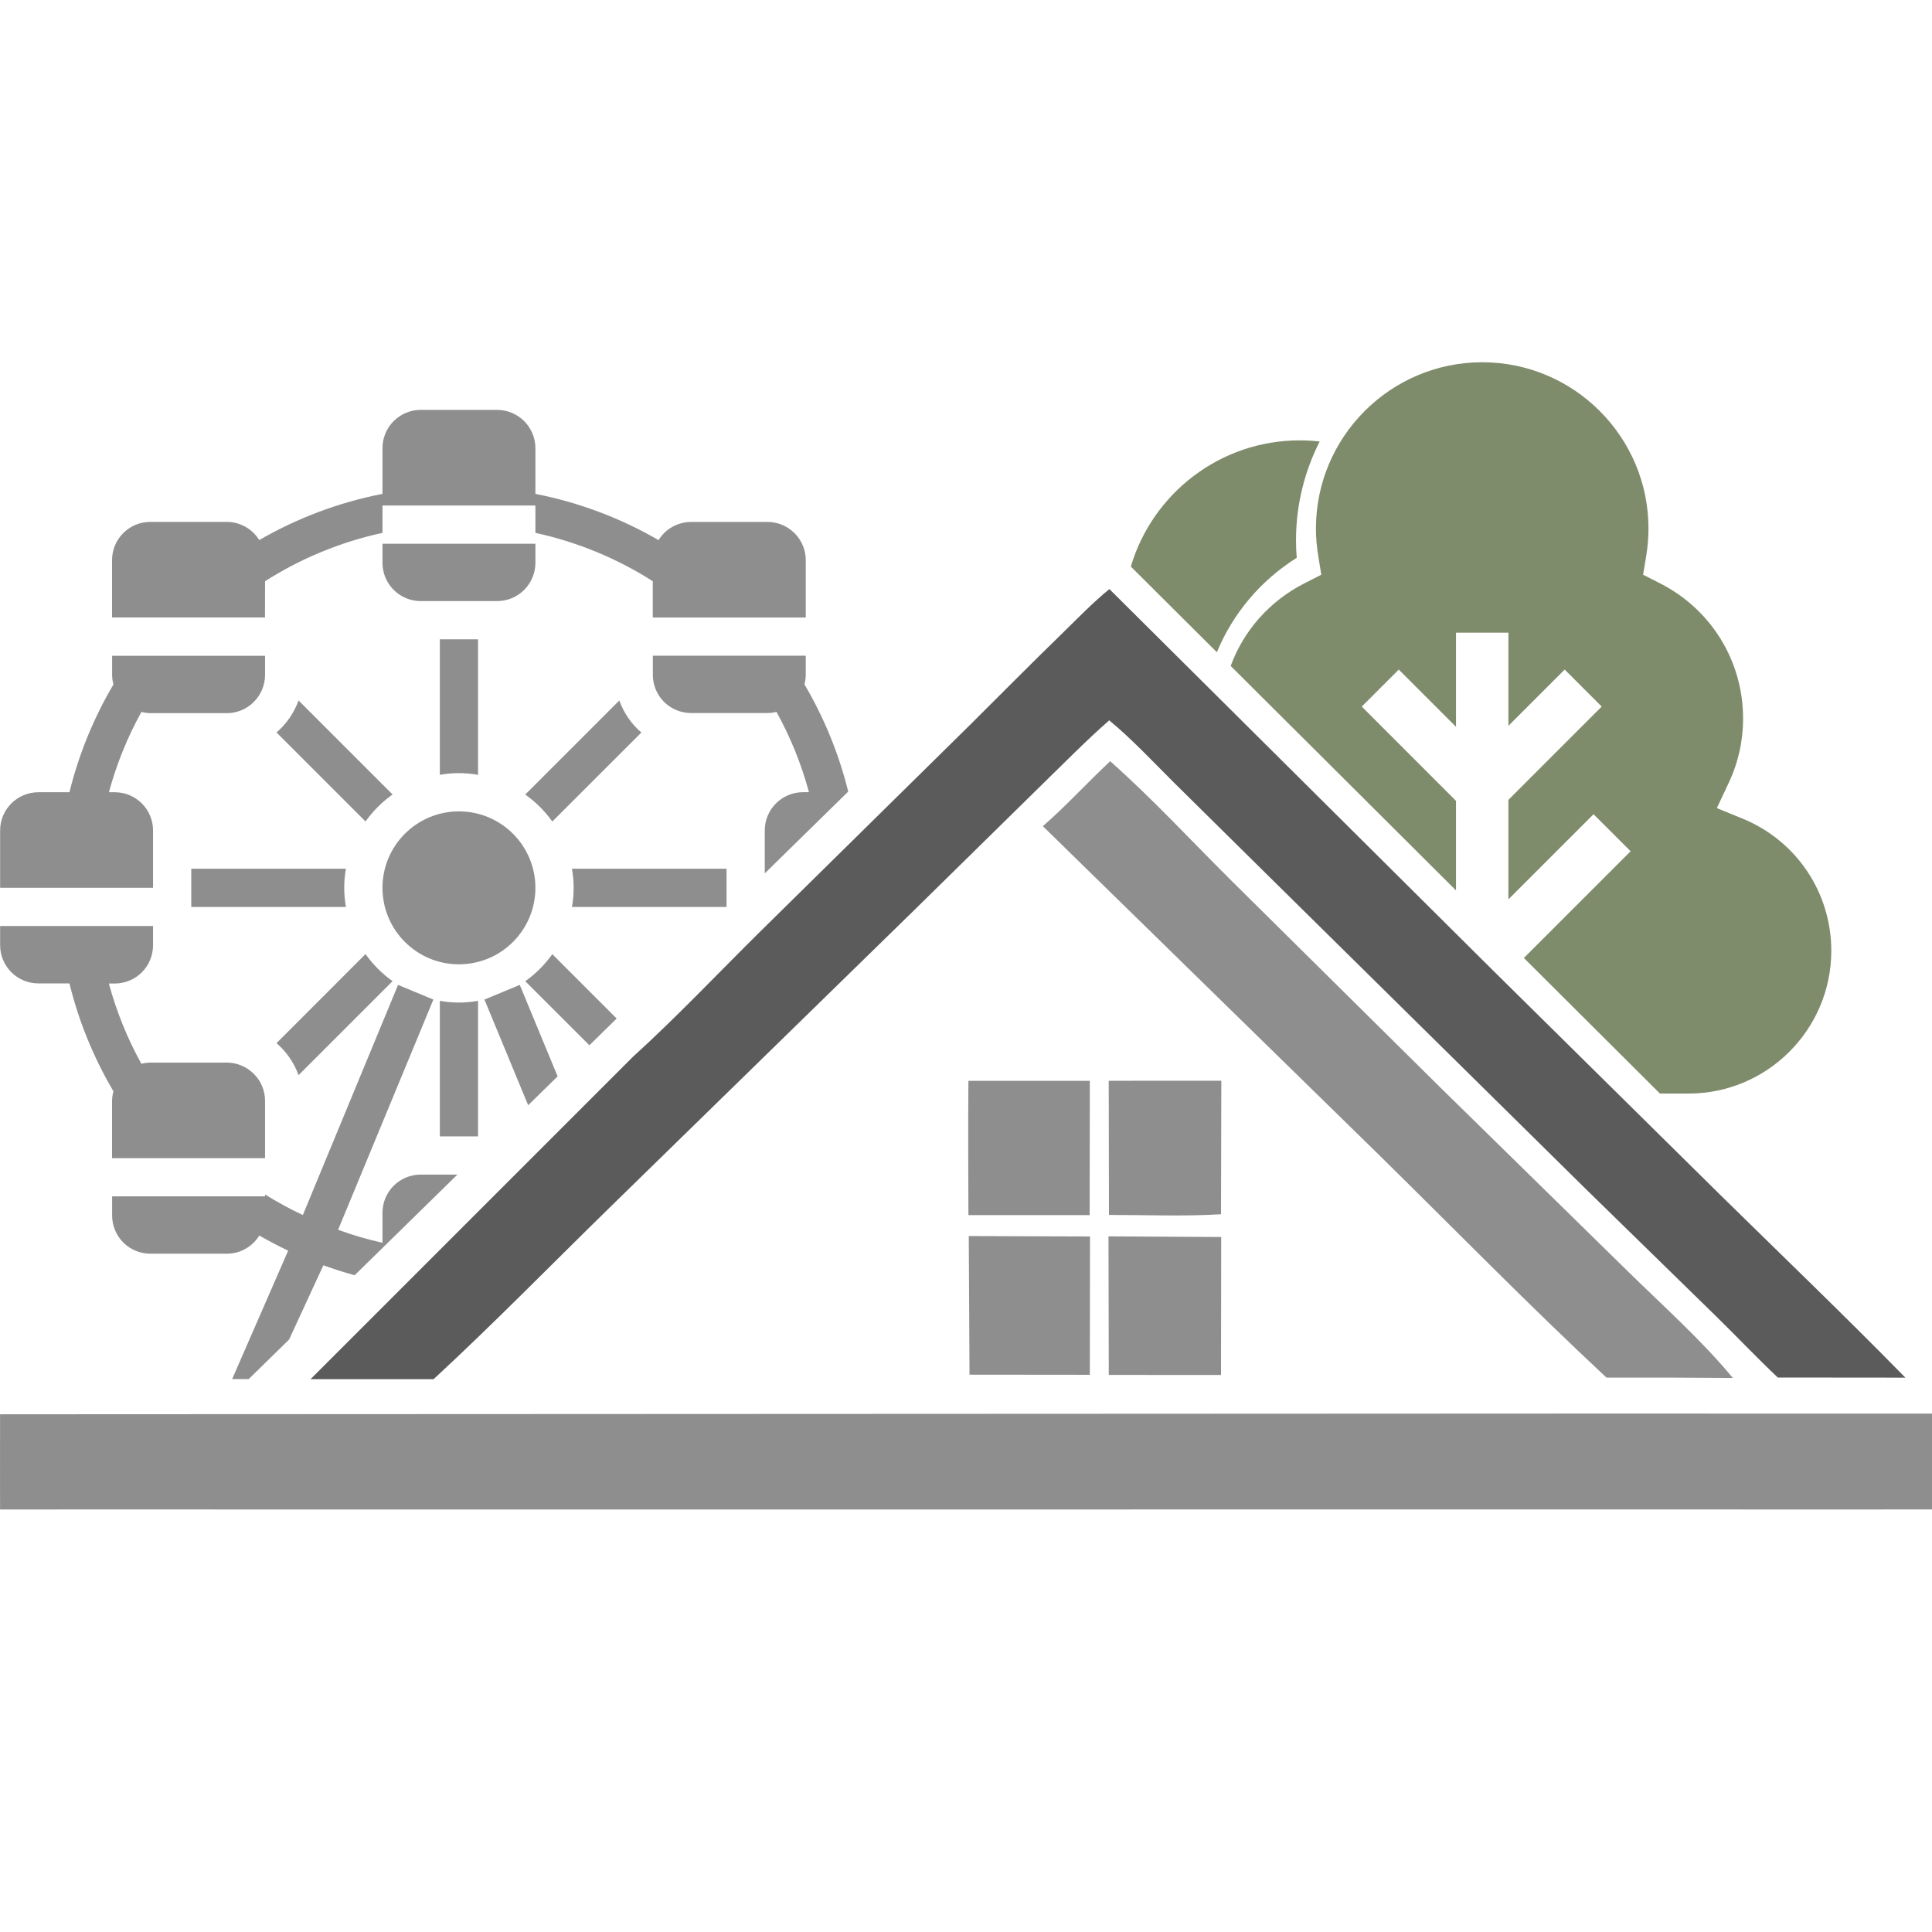 <?xml version="1.0" encoding="UTF-8"?> <svg xmlns="http://www.w3.org/2000/svg" width="32" height="32" viewBox="0 0 32 32" fill="none"><path fill-rule="evenodd" clip-rule="evenodd" d="M20.384 11.03L24.116 14.748V13.265L22.555 11.703L23.168 11.09L24.116 12.038V10.479H24.984V12.022L25.916 11.09L26.529 11.703L24.984 13.248V14.896L26.394 13.486L27.008 14.099L25.24 15.867L27.494 18.113H27.967C29.271 18.113 30.332 17.052 30.332 15.748C30.332 14.783 29.754 13.923 28.86 13.558L28.436 13.385L28.631 12.971C28.79 12.635 28.871 12.274 28.871 11.9C28.871 10.952 28.345 10.094 27.498 9.663L27.215 9.519L27.267 9.206C27.291 9.055 27.304 8.903 27.304 8.754C27.304 7.235 26.069 6 24.55 6C23.032 6 21.796 7.235 21.796 8.754C21.796 8.903 21.809 9.055 21.834 9.206L21.885 9.519L21.603 9.663C21.026 9.957 20.598 10.447 20.384 11.03ZM20.155 10.803C20.419 10.165 20.876 9.617 21.478 9.239C21.47 9.142 21.466 9.046 21.466 8.951C21.466 8.361 21.608 7.805 21.858 7.313C21.749 7.3 21.639 7.294 21.526 7.294C20.206 7.294 19.087 8.177 18.73 9.384L20.155 10.803Z" fill="#7F8C6B"></path><path fill-rule="evenodd" clip-rule="evenodd" d="M4.39 9.627C4.986 9.247 5.644 8.976 6.335 8.826V8.373H8.868V8.826C9.558 8.976 10.217 9.247 10.812 9.627V10.228H13.346V9.278C13.346 9.11 13.279 8.949 13.16 8.831C13.041 8.712 12.88 8.645 12.712 8.645H11.446C11.338 8.645 11.232 8.673 11.137 8.726C11.043 8.778 10.964 8.854 10.908 8.946C10.275 8.579 9.585 8.321 8.868 8.18V7.423C8.868 7.255 8.801 7.094 8.682 6.975C8.563 6.856 8.402 6.789 8.234 6.789H6.968C6.8 6.789 6.639 6.856 6.52 6.975C6.401 7.094 6.335 7.255 6.335 7.423V8.18C5.617 8.32 4.927 8.579 4.294 8.945C4.237 8.853 4.158 8.777 4.064 8.725C3.97 8.672 3.863 8.644 3.755 8.644H2.489C2.321 8.644 2.16 8.711 2.041 8.83C1.922 8.948 1.856 9.11 1.856 9.277V10.227H4.389L4.39 9.627ZM8.868 14.705C8.868 15.405 8.301 15.972 7.601 15.972C6.902 15.972 6.335 15.405 6.335 14.705C6.335 14.006 6.902 13.439 7.601 13.439C8.301 13.439 8.868 14.006 8.868 14.705ZM5.874 21.122L7.576 19.455H6.968C6.8 19.455 6.639 19.521 6.52 19.64C6.401 19.759 6.335 19.92 6.335 20.088V20.584C6.085 20.529 5.84 20.457 5.6 20.369L7.178 16.556L6.593 16.313L5.016 20.125C4.801 20.024 4.592 19.91 4.39 19.784V19.815H1.857V20.132C1.857 20.3 1.924 20.461 2.042 20.58C2.161 20.699 2.322 20.765 2.49 20.765H3.757C3.865 20.765 3.971 20.738 4.065 20.685C4.159 20.632 4.238 20.556 4.295 20.464C4.45 20.554 4.61 20.637 4.773 20.715L3.845 22.842H4.119L4.789 22.186L5.356 20.957C5.527 21.019 5.699 21.074 5.874 21.122ZM14.049 13.111C13.895 12.487 13.651 11.889 13.324 11.335C13.338 11.284 13.345 11.23 13.346 11.177V10.86H10.813V11.177C10.813 11.345 10.88 11.506 10.998 11.625C11.117 11.743 11.278 11.81 11.446 11.81H12.713C12.763 11.81 12.812 11.803 12.861 11.791C13.093 12.211 13.274 12.658 13.399 13.121H13.301C13.133 13.121 12.972 13.188 12.853 13.306C12.734 13.425 12.667 13.586 12.667 13.754V14.466L14.049 13.111ZM10.214 16.87L9.148 15.804C9.025 15.977 8.873 16.129 8.7 16.252L9.762 17.313L10.214 16.87ZM9.236 17.828L8.609 16.313L8.024 16.556L8.748 18.306L9.236 17.828ZM2.35 13.308C2.468 13.426 2.535 13.587 2.535 13.755V14.705H0.002V13.755C0.002 13.587 0.069 13.426 0.187 13.308C0.306 13.189 0.467 13.122 0.635 13.122H1.15C1.305 12.495 1.55 11.893 1.879 11.337C1.865 11.285 1.857 11.232 1.857 11.178V10.862H4.39V11.178C4.39 11.346 4.323 11.507 4.204 11.626C4.086 11.745 3.925 11.812 3.757 11.812H2.49C2.44 11.811 2.39 11.804 2.342 11.792C2.11 12.212 1.929 12.659 1.804 13.122H1.902C2.07 13.122 2.231 13.189 2.35 13.308ZM1.15 16.288C1.304 16.916 1.55 17.518 1.879 18.075C1.865 18.127 1.857 18.18 1.856 18.233V19.183H4.39V18.233C4.39 18.066 4.323 17.904 4.204 17.786C4.085 17.667 3.924 17.6 3.756 17.6H2.49C2.44 17.601 2.39 17.607 2.342 17.62C2.109 17.2 1.929 16.753 1.803 16.29H1.902C2.07 16.29 2.231 16.223 2.35 16.104C2.468 15.986 2.535 15.824 2.535 15.656V15.338H0.002V15.655C0.002 15.823 0.069 15.984 0.187 16.103C0.306 16.222 0.467 16.288 0.635 16.288H1.15ZM6.335 9.006H8.868V9.322C8.868 9.49 8.801 9.651 8.682 9.77C8.564 9.889 8.402 9.956 8.234 9.956H6.968C6.8 9.956 6.639 9.889 6.52 9.77C6.401 9.651 6.335 9.49 6.335 9.322V9.006ZM3.168 15.022H5.73C5.692 14.812 5.692 14.598 5.73 14.389H3.168V15.022ZM6.054 13.606L4.58 12.132C4.745 11.99 4.871 11.807 4.945 11.602L6.502 13.159C6.329 13.282 6.178 13.433 6.054 13.606ZM7.918 12.834V10.589H7.285V12.834C7.494 12.796 7.708 12.796 7.918 12.834ZM8.7 13.16L10.258 11.602C10.331 11.808 10.457 11.991 10.623 12.133L9.148 13.607C9.025 13.434 8.873 13.283 8.7 13.16ZM12.034 14.389H9.473C9.511 14.598 9.511 14.812 9.473 15.022H12.034V14.389ZM7.285 16.577V18.822H7.918V16.577C7.708 16.615 7.494 16.615 7.285 16.577ZM6.502 16.251L4.945 17.808C4.871 17.603 4.745 17.42 4.58 17.278L6.054 15.803C6.178 15.976 6.329 16.128 6.502 16.251Z" fill="#8E8E8E"></path><path d="M18.364 17.901L20.229 17.9L20.224 20.112C19.611 20.149 18.983 20.123 18.368 20.123L18.364 17.901Z" fill="#8E8E8E"></path><path d="M16.04 17.902L18.051 17.902L18.048 20.126H16.04C16.038 19.386 16.033 18.642 16.04 17.902Z" fill="#8E8E8E"></path><path d="M18.36 20.478L20.227 20.489L20.224 22.774L18.365 22.773L18.36 20.478Z" fill="#8E8E8E"></path><path d="M16.046 20.473L18.054 20.48L18.051 22.771L16.058 22.769L16.046 20.473Z" fill="#8E8E8E"></path><path d="M18.388 12.608C19.079 13.22 19.718 13.912 20.373 14.564L23.844 18L26.954 21.049C27.539 21.624 28.179 22.192 28.701 22.823L27.622 22.817L26.608 22.817C25.31 21.607 24.066 20.333 22.8 19.089L17.273 13.684C17.663 13.345 18.011 12.96 18.388 12.608Z" fill="#8E8E8E"></path><path d="M26.464 23.413L32 23.414V25.001C32 25.001 29.561 25.003 27.107 25.001L5.482 25.002C3.03 24.999 0.001 25.002 0.001 25.002C0.001 25.002 -0.001 23.839 0.001 23.425L26.464 23.413Z" fill="#8E8E8E"></path><path d="M12.587 15.434C11.889 16.124 11.205 16.849 10.479 17.508L5.143 22.844L7.181 22.844C8.179 21.922 9.126 20.951 10.097 20.002L15.177 15.041L17.266 12.988C17.631 12.633 17.989 12.267 18.372 11.931C18.75 12.244 19.091 12.61 19.439 12.957L20.936 14.436L26.266 19.694L28.418 21.796C28.763 22.133 29.095 22.485 29.446 22.816L31.559 22.818C30.559 21.797 29.53 20.81 28.511 19.809L24.715 16.06L18.375 9.757C18.102 9.979 17.854 10.237 17.602 10.483C17.081 10.989 16.571 11.505 16.056 12.017L12.587 15.434Z" fill="#5B5B5B"></path></svg> 